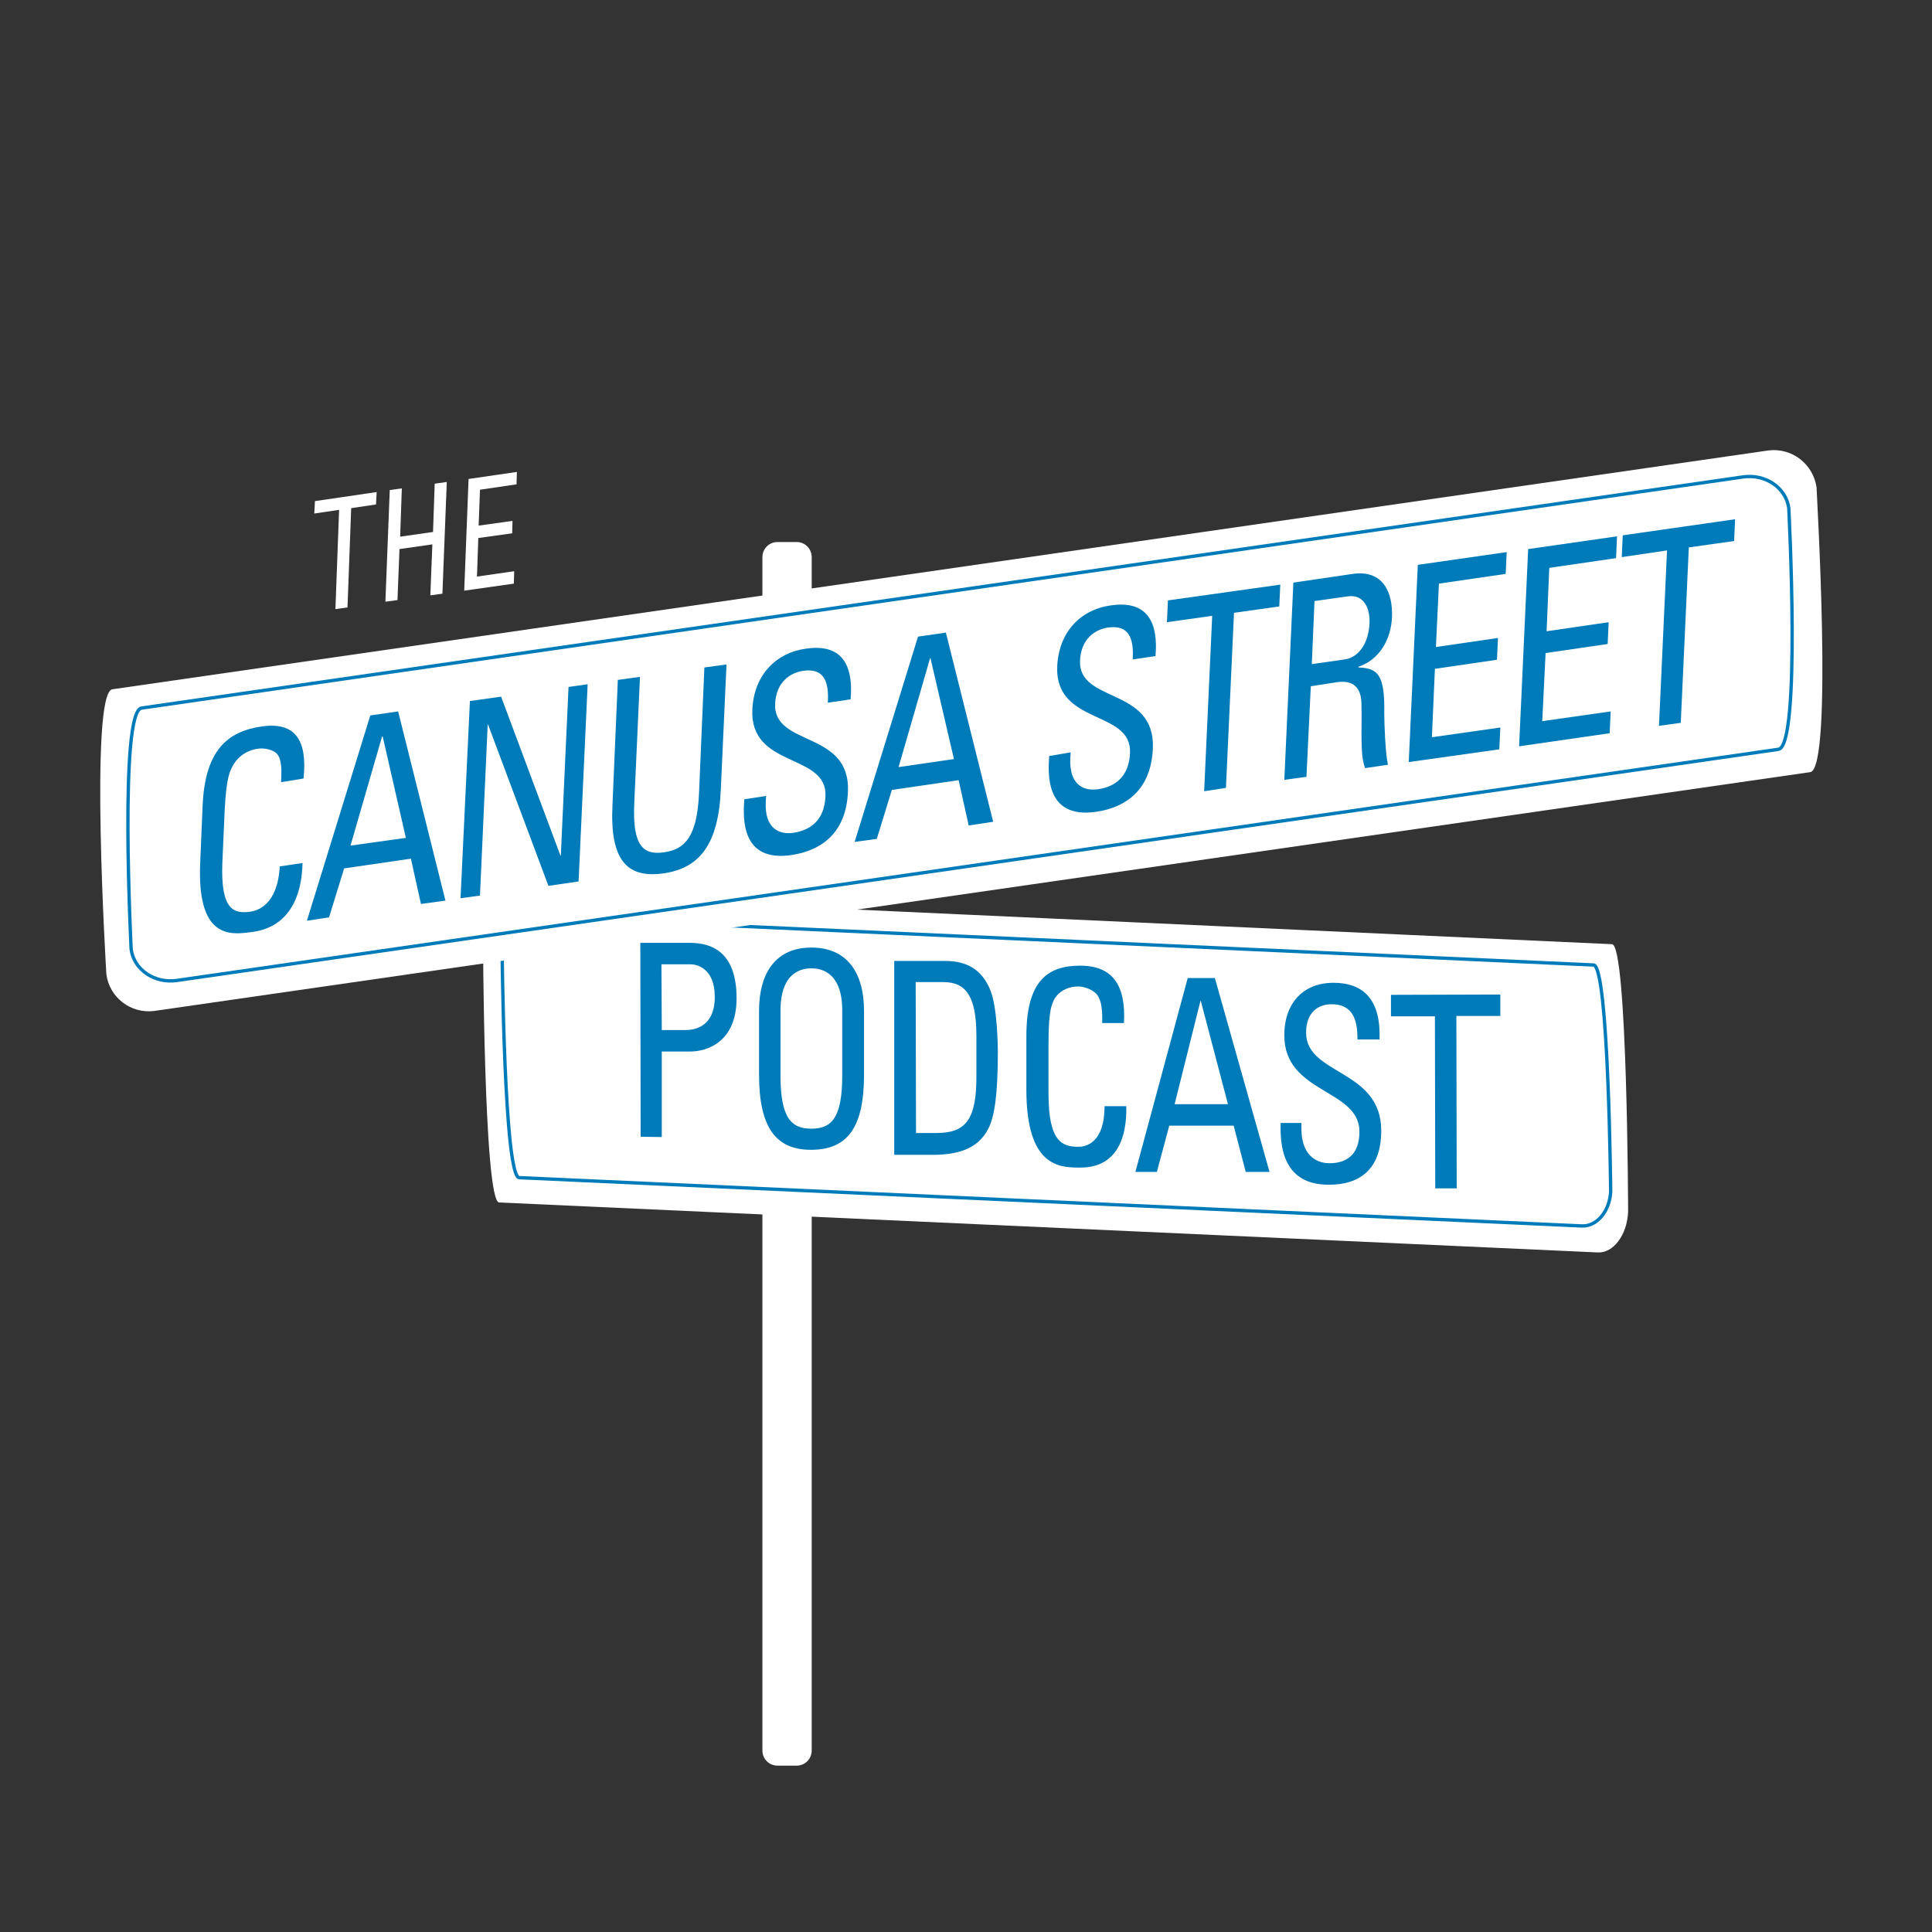 <?xml version="1.0" encoding="utf-8"?>
<!-- Generator: Adobe Illustrator 24.3.0, SVG Export Plug-In . SVG Version: 6.00 Build 0)  -->
<svg version="1.1" id="Layer_1" xmlns="http://www.w3.org/2000/svg" xmlns:xlink="http://www.w3.org/1999/xlink" x="0px" y="0px"
	 viewBox="0 0 576 576" style="enable-background:new 0 0 576 576;" xml:space="preserve">
<rect x="0" y="0" width="576" height="576" fill="#333333" stroke="none"/>
<style type="text/css">
	.st0{fill:#FFFFFF;}
	.st1{fill:none;stroke:#007BBA;stroke-miterlimit:10;}
	.st2{fill:#007BBA;}
</style>
<path class="st0" d="M231.8,161.6h5.7c2.5,0,4.5,2,4.5,4.5v355.8c0,2.5-2,4.5-4.5,4.5h-5.7c-2.5,0-4.5-2-4.5-4.5V166.1
	C227.3,163.6,229.3,161.6,231.8,161.6z"/>
<path class="st0" d="M148.8,358.5l327.6,14.9c4.6,0.2,8.7-5.2,9-12.1c0,0-0.2-79.6-4.8-79.8L153,266.5c-4.6-0.2-8.6,5.2-9,12.1
	C144,278.6,144.2,358.2,148.8,358.5z"/>
<path class="st1" d="M154.8,351.1l316.8,14.4c4.5,0.2,8.3-4.4,8.6-10.2c0,0-0.6-67.4-5.1-67.6l-316.8-14.4
	c-4.5-0.2-8.3,4.4-8.6,10.2C149.7,283.5,150.3,350.9,154.8,351.1z"/>
<path class="st0" d="M539.7,230.2L46,301.4c-7,0.9-13.4-4-14.3-11c0-0.1,0-0.1,0-0.2c0,0-5.1-83.7,1.8-84.7l493.7-71.2
	c7-0.9,13.4,4,14.4,11.1c0,0.1,0,0.1,0,0.2C541.5,145.5,546.6,229.2,539.7,230.2z"/>
<path class="st1" d="M530.2,223.4L52.8,292.3c-6.7,1-12.9-3.2-13.7-9.3c0,0-3.6-70.9,3.1-71.9l477.4-68.9c6.7-1,12.9,3.2,13.7,9.3
	C533.3,151.6,537,222.5,530.2,223.4z"/>
<path class="st2" d="M83.8,233.2c0.2-3.4,0.2-6.7-1.1-8.3s-4.3-1.9-5.6-1.7c-3.5,0.4-6.5,2.5-8,5.7c-0.3,0.7-1.6,2.3-2.1,12.4
	L66.3,257c-0.6,14.4,3.4,15.5,8.4,14.8c2-0.3,8.1-2,8.7-13.5l6.8-1c-0.5,18.5-12,20.2-15.4,20.6c-6.4,0.9-16.2,1.8-15.1-21l0.7-16.6
	c0.7-16.6,7.4-22.2,17.5-23.7s13.8,4,12.6,15.5L83.8,233.2z"/>
<path class="st2" d="M110.4,213.3l8.3-1.2l14.1,56.4l-7.3,1l-3-13.5l-19.9,2.9l-4.5,14.6l-6.6,1L110.4,213.3z M114.1,219.6h-0.2
	l-9.4,32.5l16.5-2.3L114.1,219.6z"/>
<path class="st2" d="M175.2,204l-2.7,58.8l-9,1.3l-18-48.1h-0.1l-2.3,51l-5.8,0.8l2.8-58.8l9.3-1.3l17.7,47.4h0.1l2.3-50.3
	L175.2,204z"/>
<path class="st2" d="M184.2,202.7l6.6-0.9l-1.7,37.6c-0.6,12.9,2.7,15.6,8.9,14.7s9.8-4.6,10.4-17.5L210,199l6.6-0.9l-1.7,37.3
	c-0.7,16.3-6.3,23.5-17.2,25s-15.9-4.1-15.1-20.4L184.2,202.7z"/>
<path class="st2" d="M228.4,237.3l-0.1,1.7c-0.4,8,4,9.9,8.2,9.3c5.2-0.8,9.3-3.8,9.6-10.9c0.6-13-22.6-8.2-21.8-25.9
	c0.5-10.4,7.2-16.9,15.9-18.1c9.4-1.4,14.4,3.1,13.4,15.1l-6.8,1c0.4-6.4-1.2-10.4-7.4-9.5c-3.9,0.6-8,3.4-8.3,9.8
	c-0.6,13,22.6,7.8,21.7,26.4c-0.6,12.4-8.2,17.4-16.7,18.7c-15.2,2.3-14.6-10.9-14.2-16.6L228.4,237.3z"/>
<path class="st2" d="M273.7,189.8l8.3-1.2l14.1,56.4l-7.3,1.1l-3-13.5l-19.9,2.9l-4.5,14.6l-6.6,0.9L273.7,189.8z M277.4,196.2h-0.1
	l-9.4,32.5l16.5-2.4L277.4,196.2z"/>
<path class="st2" d="M319.2,224.3l-0.1,1.7c-0.4,8,4,9.9,8.2,9.3c5.2-0.7,9.3-3.8,9.6-10.8c0.6-13-22.5-8.2-21.7-25.9
	c0.5-10.4,7.2-16.9,15.9-18.1c9.4-1.4,14.4,3.1,13.4,15.1l-6.8,1c0.4-6.4-1.2-10.4-7.4-9.5c-3.9,0.6-8,3.4-8.3,9.8
	c-0.6,12.9,22.6,7.8,21.7,26.4c-0.6,12.4-8.2,17.4-16.7,18.7c-15.2,2.3-14.6-10.9-14.2-16.6L319.2,224.3z"/>
<path class="st2" d="M381.7,174.3l-0.3,6.5l-13.5,1.9l-2.4,52.2l-6.5,1l2.4-52.3l-13.5,1.9l0.3-6.5L381.7,174.3z"/>
<path class="st2" d="M390.8,204.6l-1.3,27l-6.6,0.9l2.7-58.8l17.7-2.6c9.1-1.3,12,5.6,11.7,12.9c-0.3,6.9-3.9,12.7-10,14.8v0.2
	c5.9,0.2,7.9,2.2,7.7,13.9c0,2.5,0.3,11.6,1.1,15.1l-6.8,1c-1.6-3.8-0.9-11.5-1.1-19.2c-0.1-7.1-5.2-6.7-7.4-6.4L390.8,204.6z
	 M391.1,198l9.8-1.4c4.7-0.7,7.2-5.6,7.4-10.8c0.2-4.2-1.5-8.7-6.5-8l-9.9,1.4L391.1,198z"/>
<path class="st2" d="M420,227.2l2.7-58.8l26.5-3.8l-0.3,6.5l-19.9,2.9l-0.9,18.9l18.5-2.7l-0.3,6.5l-18.5,2.7l-0.9,20.4l20.4-2.9
	l-0.3,6.5L420,227.2z"/>
<path class="st2" d="M452.9,222.5l2.7-58.8l26.5-3.8l-0.3,6.5l-19.9,2.9l-0.8,18.9l18.5-2.7l-0.3,6.5l-18.5,2.7l-1,20.3l20.4-2.9
	l-0.3,6.5L452.9,222.5z"/>
<path class="st2" d="M517.3,154.8l-0.3,6.5l-13.5,1.9l-2.4,52.3l-6.5,0.9l2.4-52.3l-13.5,2l0.3-6.5L517.3,154.8z"/>
<path class="st2" d="M191,338.9l-0.1-57.8h14.8c6.7,0,13.9,2.9,13.9,16.5c0,13.1-8.8,15.9-13.9,15.9h-8.4v25.5L191,338.9z
	 M197.3,307.1h7c2.6,0,8.8-0.8,8.8-9.9c0-8.8-5.7-9.7-7.1-9.7h-8.8L197.3,307.1z"/>
<path class="st2" d="M226.3,320.4v-19c0-11.5,5.1-18.9,15.6-18.9s15.7,7.3,15.7,18.9v19c0,16-5.1,22.3-15.6,22.4
	S226.3,336.4,226.3,320.4z M251.1,320.7v-19.5c0-12.1-7.2-12.5-9.2-12.5s-9.2,0.4-9.2,12.5v19.5c0,12.6,3.2,15.8,9.2,15.8
	S251.1,333.3,251.1,320.7L251.1,320.7z"/>
<path class="st2" d="M266.6,286.5h15.3c6.4,0,10.9,2.6,13.4,8.8c2,4.9,2.2,16.4,2.2,18.2c0,12.3-0.9,19.5-3,23.3
	c-2.7,5-7.7,7.5-16.4,7.5h-11.5L266.6,286.5z M273.1,337.8h6c8.8,0,12.1-3.9,12-17.3v-11.7c0-11.7-3.1-16-9.8-16H273L273.1,337.8z"
	/>
<path class="st2" d="M328.6,305c0.1-3.3-0.1-6.6-1.5-8.4s-4.3-2.5-5.6-2.5c-5.2,0-7.3,3.7-7.5,4.5c-0.2,0.6-1.4,2.1-1.4,12v15.5
	c0,14.2,4,15.8,8.9,15.8c1.9,0,7.8-0.8,7.8-12.1h6.5c0.3,18.2-10.8,18.3-14,18.3c-6.2,0-15.7-0.5-15.8-22.9v-16.3
	c0-16.3,6.2-21,16-21s13.7,5.9,13.1,17.1L328.6,305z"/>
<path class="st2" d="M354.1,291.6h8.1l16.3,57.8h-7.1l-3.6-13.8h-19.2l-3.7,13.8h-6.4L354.1,291.6z M358,298.4h-0.1l-7.7,30.8h15.9
	L358,298.4z"/>
<path class="st2" d="M388,334.8v1.7c0,7.8,4.3,10.3,8.4,10.3c5,0,8.9-2.5,8.9-9.4c0-12.8-22.4-11.3-22.4-28.7
	c0-10.2,6.2-15.7,14.6-15.7c9.1,0,14.2,5.1,13.8,16.9h-6.6c0.1-6.3-1.7-10.5-7.7-10.5c-3.8,0-7.6,2.2-7.6,8.5
	c0,12.7,22.4,10.8,22.4,29.2c0,12.2-7.2,16.1-15.4,16.1c-14.7,0.2-14.7-12.9-14.6-18.4L388,334.8z"/>
<path class="st2" d="M447.3,296.5v6.4h-13.1l0.1,51.4h-6.4l-0.1-51.3h-13.1v-6.4L447.3,296.5z"/>
<path class="st0" d="M112.3,146.7l-0.2,3.7l-7.4,1.1l-1.1,29.6l-3.6,0.5l1.1-29.6l-7.4,1.1l0.2-3.7L112.3,146.7z"/>
<path class="st0" d="M114.9,179.4l1.3-33.3l3.6-0.5l-0.5,14.4l9.8-1.4l0.5-14.4l3.6-0.5l-1.3,33.3l-3.6,0.5l0.6-15.2l-9.8,1.4
	l-0.6,15.2L114.9,179.4z"/>
<path class="st0" d="M138.4,176.1l1.3-33.3l14.4-2.1l-0.1,3.7l-10.9,1.6l-0.4,10.7l10.1-1.4l-0.1,3.7l-10.1,1.4l-0.4,11.5l11.1-1.6
	l-0.1,3.7L138.4,176.1z"/>
</svg>
